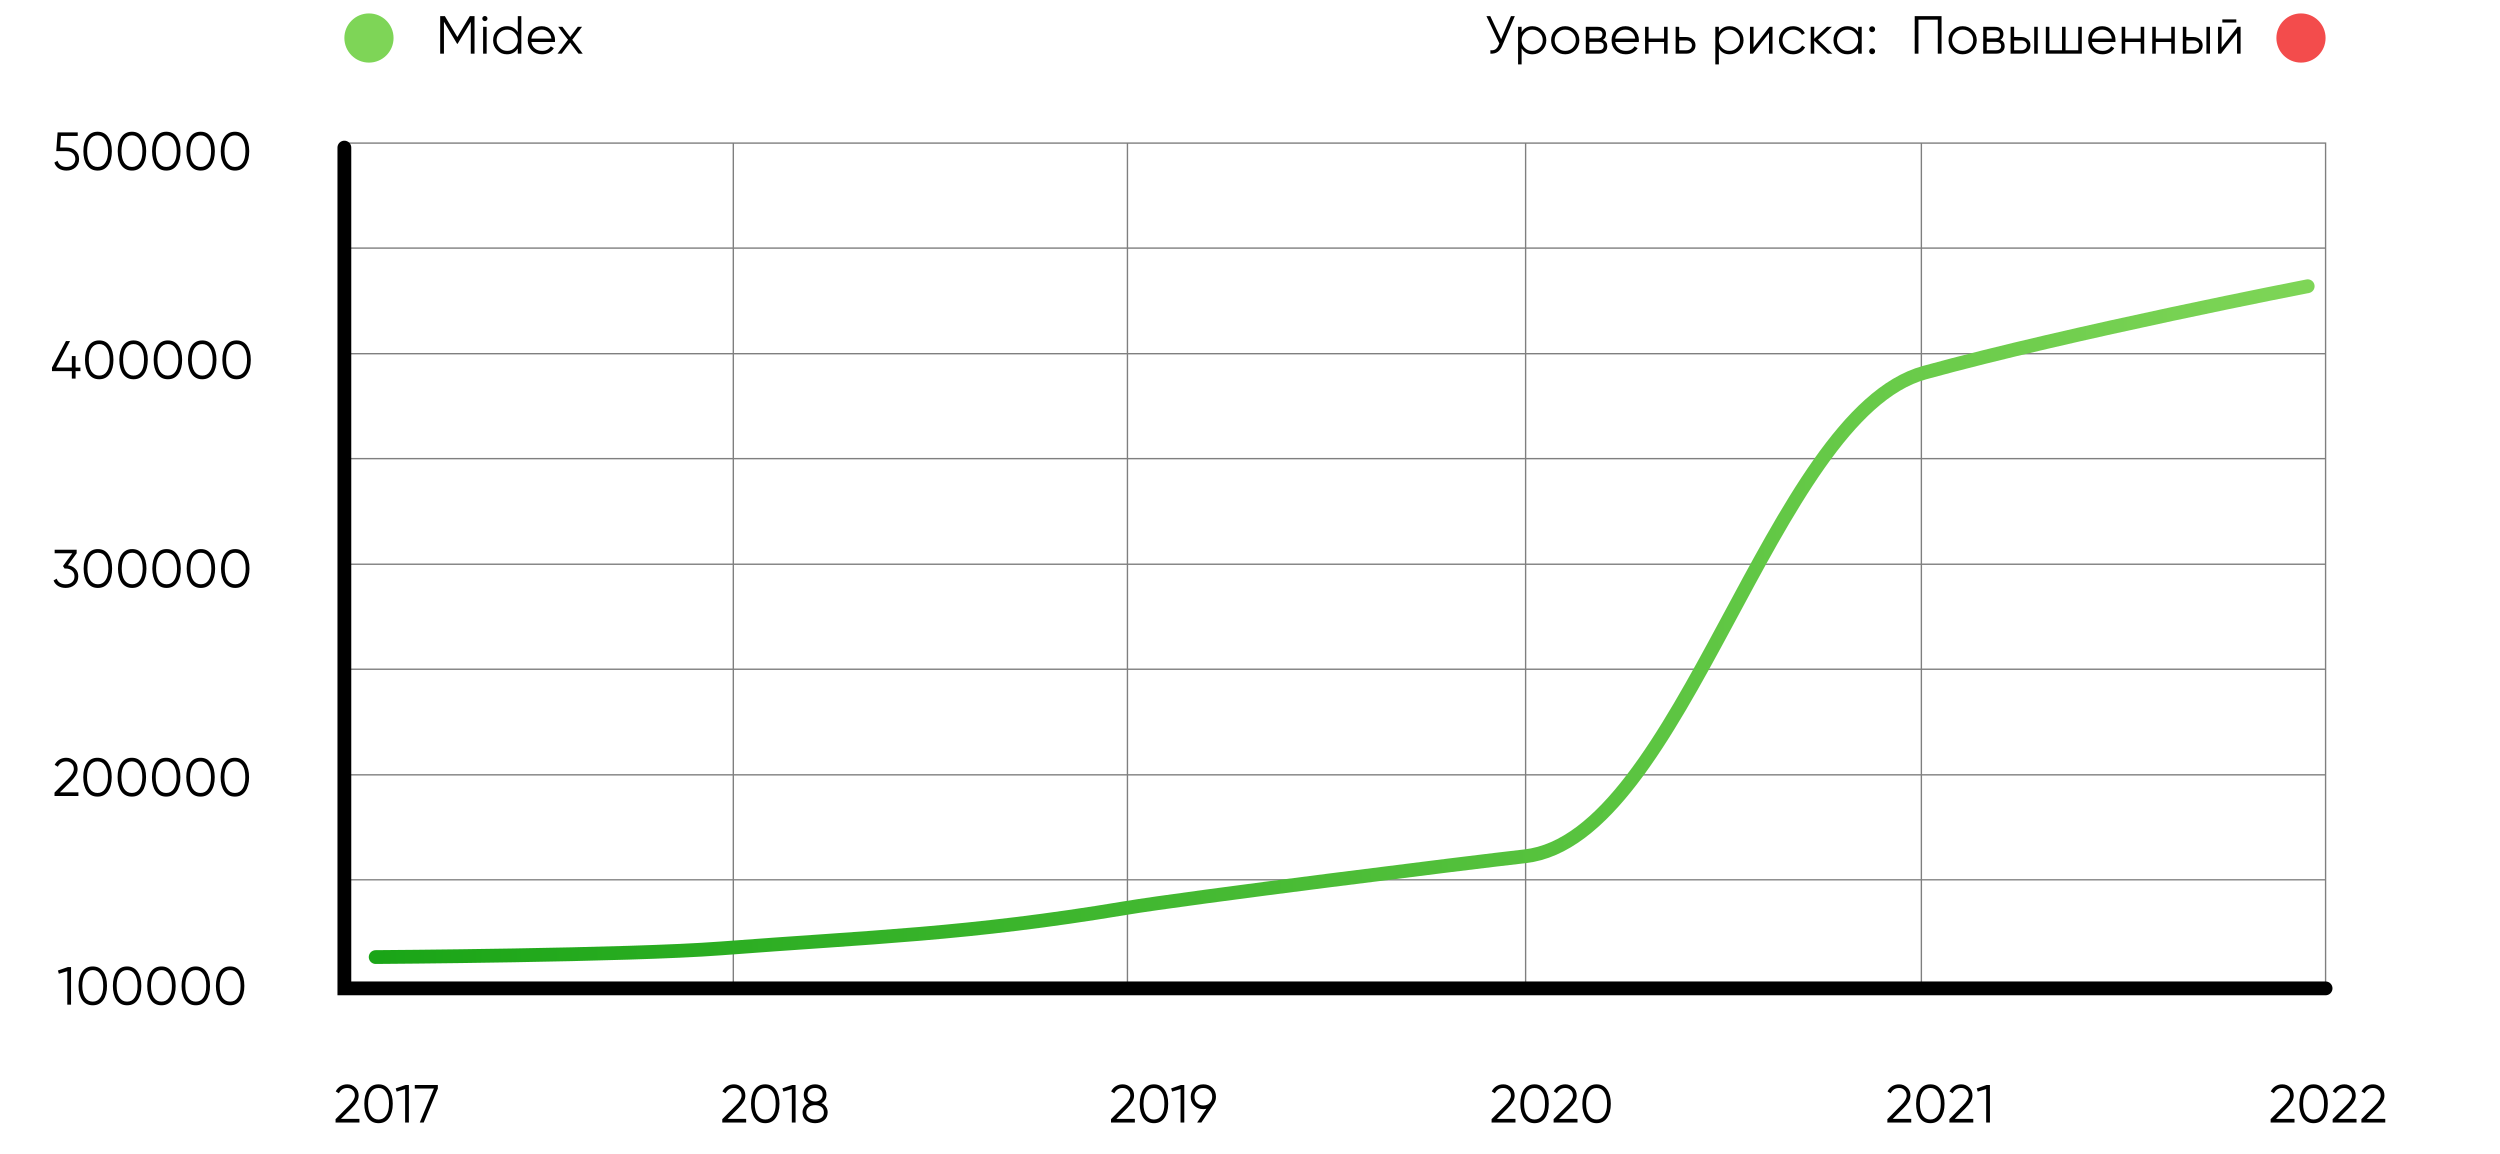 <svg width="559" height="258" viewBox="0 0 559 258" fill="none" xmlns="http://www.w3.org/2000/svg">
<path d="M13.444 32.984H14.861C15.652 32.984 16.317 33.216 16.852 33.68C17.404 34.136 17.68 34.764 17.68 35.564C17.68 36.356 17.404 36.988 16.852 37.46C16.317 37.916 15.652 38.144 14.861 38.144C14.213 38.144 13.64 37.988 13.145 37.676C12.656 37.356 12.329 36.916 12.161 36.356L12.868 35.948C12.989 36.388 13.225 36.728 13.576 36.968C13.928 37.208 14.357 37.328 14.861 37.328C15.453 37.328 15.928 37.172 16.288 36.86C16.657 36.54 16.84 36.108 16.84 35.564C16.84 35.02 16.657 34.592 16.288 34.28C15.928 33.96 15.453 33.8 14.861 33.8H12.581L12.88 29.6H17.381V30.392H13.624L13.444 32.984ZM24.167 36.968C23.615 37.752 22.835 38.144 21.827 38.144C20.827 38.144 20.043 37.752 19.475 36.968C18.923 36.176 18.647 35.12 18.647 33.8C18.647 32.472 18.923 31.42 19.475 30.644C20.043 29.852 20.827 29.456 21.827 29.456C22.835 29.456 23.615 29.852 24.167 30.644C24.727 31.42 25.007 32.472 25.007 33.8C25.007 35.128 24.727 36.184 24.167 36.968ZM20.099 36.404C20.523 37.02 21.099 37.328 21.827 37.328C22.563 37.328 23.135 37.02 23.543 36.404C23.959 35.796 24.167 34.928 24.167 33.8C24.167 32.672 23.959 31.804 23.543 31.196C23.135 30.58 22.563 30.272 21.827 30.272C21.099 30.272 20.523 30.58 20.099 31.196C19.691 31.812 19.487 32.68 19.487 33.8C19.487 34.92 19.691 35.788 20.099 36.404ZM31.845 36.968C31.293 37.752 30.513 38.144 29.505 38.144C28.505 38.144 27.721 37.752 27.153 36.968C26.601 36.176 26.325 35.12 26.325 33.8C26.325 32.472 26.601 31.42 27.153 30.644C27.721 29.852 28.505 29.456 29.505 29.456C30.513 29.456 31.293 29.852 31.845 30.644C32.405 31.42 32.685 32.472 32.685 33.8C32.685 35.128 32.405 36.184 31.845 36.968ZM27.777 36.404C28.201 37.02 28.777 37.328 29.505 37.328C30.241 37.328 30.813 37.02 31.221 36.404C31.637 35.796 31.845 34.928 31.845 33.8C31.845 32.672 31.637 31.804 31.221 31.196C30.813 30.58 30.241 30.272 29.505 30.272C28.777 30.272 28.201 30.58 27.777 31.196C27.369 31.812 27.165 32.68 27.165 33.8C27.165 34.92 27.369 35.788 27.777 36.404ZM39.524 36.968C38.972 37.752 38.192 38.144 37.184 38.144C36.184 38.144 35.4 37.752 34.832 36.968C34.28 36.176 34.004 35.12 34.004 33.8C34.004 32.472 34.28 31.42 34.832 30.644C35.4 29.852 36.184 29.456 37.184 29.456C38.192 29.456 38.972 29.852 39.524 30.644C40.084 31.42 40.364 32.472 40.364 33.8C40.364 35.128 40.084 36.184 39.524 36.968ZM35.456 36.404C35.88 37.02 36.456 37.328 37.184 37.328C37.92 37.328 38.492 37.02 38.9 36.404C39.316 35.796 39.524 34.928 39.524 33.8C39.524 32.672 39.316 31.804 38.9 31.196C38.492 30.58 37.92 30.272 37.184 30.272C36.456 30.272 35.88 30.58 35.456 31.196C35.048 31.812 34.844 32.68 34.844 33.8C34.844 34.92 35.048 35.788 35.456 36.404ZM47.202 36.968C46.65 37.752 45.87 38.144 44.862 38.144C43.862 38.144 43.078 37.752 42.51 36.968C41.958 36.176 41.682 35.12 41.682 33.8C41.682 32.472 41.958 31.42 42.51 30.644C43.078 29.852 43.862 29.456 44.862 29.456C45.87 29.456 46.65 29.852 47.202 30.644C47.762 31.42 48.042 32.472 48.042 33.8C48.042 35.128 47.762 36.184 47.202 36.968ZM43.134 36.404C43.558 37.02 44.134 37.328 44.862 37.328C45.598 37.328 46.17 37.02 46.578 36.404C46.994 35.796 47.202 34.928 47.202 33.8C47.202 32.672 46.994 31.804 46.578 31.196C46.17 30.58 45.598 30.272 44.862 30.272C44.134 30.272 43.558 30.58 43.134 31.196C42.726 31.812 42.522 32.68 42.522 33.8C42.522 34.92 42.726 35.788 43.134 36.404ZM54.881 36.968C54.329 37.752 53.549 38.144 52.541 38.144C51.541 38.144 50.757 37.752 50.189 36.968C49.637 36.176 49.361 35.12 49.361 33.8C49.361 32.472 49.637 31.42 50.189 30.644C50.757 29.852 51.541 29.456 52.541 29.456C53.549 29.456 54.329 29.852 54.881 30.644C55.441 31.42 55.721 32.472 55.721 33.8C55.721 35.128 55.441 36.184 54.881 36.968ZM50.813 36.404C51.237 37.02 51.813 37.328 52.541 37.328C53.277 37.328 53.849 37.02 54.257 36.404C54.673 35.796 54.881 34.928 54.881 33.8C54.881 32.672 54.673 31.804 54.257 31.196C53.849 30.58 53.277 30.272 52.541 30.272C51.813 30.272 51.237 30.58 50.813 31.196C50.405 31.812 50.201 32.68 50.201 33.8C50.201 34.92 50.405 35.788 50.813 36.404Z" fill="black"/>
<path d="M16.903 82.188H17.983V82.98H16.903V84.66H16.063V82.98H11.623V82.188L14.743 76.26H15.667L12.547 82.188H16.063V79.62H16.903V82.188ZM24.524 83.628C23.972 84.412 23.192 84.804 22.184 84.804C21.184 84.804 20.4 84.412 19.832 83.628C19.28 82.836 19.004 81.78 19.004 80.46C19.004 79.132 19.28 78.08 19.832 77.304C20.4 76.512 21.184 76.116 22.184 76.116C23.192 76.116 23.972 76.512 24.524 77.304C25.084 78.08 25.364 79.132 25.364 80.46C25.364 81.788 25.084 82.844 24.524 83.628ZM20.456 83.064C20.88 83.68 21.456 83.988 22.184 83.988C22.92 83.988 23.492 83.68 23.9 83.064C24.316 82.456 24.524 81.588 24.524 80.46C24.524 79.332 24.316 78.464 23.9 77.856C23.492 77.24 22.92 76.932 22.184 76.932C21.456 76.932 20.88 77.24 20.456 77.856C20.048 78.472 19.844 79.34 19.844 80.46C19.844 81.58 20.048 82.448 20.456 83.064ZM32.203 83.628C31.651 84.412 30.871 84.804 29.863 84.804C28.863 84.804 28.079 84.412 27.511 83.628C26.959 82.836 26.683 81.78 26.683 80.46C26.683 79.132 26.959 78.08 27.511 77.304C28.079 76.512 28.863 76.116 29.863 76.116C30.871 76.116 31.651 76.512 32.203 77.304C32.763 78.08 33.043 79.132 33.043 80.46C33.043 81.788 32.763 82.844 32.203 83.628ZM28.135 83.064C28.559 83.68 29.135 83.988 29.863 83.988C30.599 83.988 31.171 83.68 31.579 83.064C31.995 82.456 32.203 81.588 32.203 80.46C32.203 79.332 31.995 78.464 31.579 77.856C31.171 77.24 30.599 76.932 29.863 76.932C29.135 76.932 28.559 77.24 28.135 77.856C27.727 78.472 27.523 79.34 27.523 80.46C27.523 81.58 27.727 82.448 28.135 83.064ZM39.881 83.628C39.329 84.412 38.549 84.804 37.541 84.804C36.541 84.804 35.757 84.412 35.189 83.628C34.637 82.836 34.361 81.78 34.361 80.46C34.361 79.132 34.637 78.08 35.189 77.304C35.757 76.512 36.541 76.116 37.541 76.116C38.549 76.116 39.329 76.512 39.881 77.304C40.441 78.08 40.721 79.132 40.721 80.46C40.721 81.788 40.441 82.844 39.881 83.628ZM35.813 83.064C36.237 83.68 36.813 83.988 37.541 83.988C38.277 83.988 38.849 83.68 39.257 83.064C39.673 82.456 39.881 81.588 39.881 80.46C39.881 79.332 39.673 78.464 39.257 77.856C38.849 77.24 38.277 76.932 37.541 76.932C36.813 76.932 36.237 77.24 35.813 77.856C35.405 78.472 35.201 79.34 35.201 80.46C35.201 81.58 35.405 82.448 35.813 83.064ZM47.56 83.628C47.008 84.412 46.228 84.804 45.22 84.804C44.22 84.804 43.436 84.412 42.868 83.628C42.316 82.836 42.04 81.78 42.04 80.46C42.04 79.132 42.316 78.08 42.868 77.304C43.436 76.512 44.22 76.116 45.22 76.116C46.228 76.116 47.008 76.512 47.56 77.304C48.12 78.08 48.4 79.132 48.4 80.46C48.4 81.788 48.12 82.844 47.56 83.628ZM43.492 83.064C43.916 83.68 44.492 83.988 45.22 83.988C45.956 83.988 46.528 83.68 46.936 83.064C47.352 82.456 47.56 81.588 47.56 80.46C47.56 79.332 47.352 78.464 46.936 77.856C46.528 77.24 45.956 76.932 45.22 76.932C44.492 76.932 43.916 77.24 43.492 77.856C43.084 78.472 42.88 79.34 42.88 80.46C42.88 81.58 43.084 82.448 43.492 83.064ZM55.238 83.628C54.686 84.412 53.906 84.804 52.898 84.804C51.898 84.804 51.114 84.412 50.546 83.628C49.994 82.836 49.718 81.78 49.718 80.46C49.718 79.132 49.994 78.08 50.546 77.304C51.114 76.512 51.898 76.116 52.898 76.116C53.906 76.116 54.686 76.512 55.238 77.304C55.798 78.08 56.078 79.132 56.078 80.46C56.078 81.788 55.798 82.844 55.238 83.628ZM51.17 83.064C51.594 83.68 52.17 83.988 52.898 83.988C53.634 83.988 54.206 83.68 54.614 83.064C55.03 82.456 55.238 81.588 55.238 80.46C55.238 79.332 55.03 78.464 54.614 77.856C54.206 77.24 53.634 76.932 52.898 76.932C52.17 76.932 51.594 77.24 51.17 77.856C50.762 78.472 50.558 79.34 50.558 80.46C50.558 81.58 50.762 82.448 51.17 83.064Z" fill="black"/>
<path d="M17.142 123.712L15.186 126.412C15.85 126.492 16.402 126.752 16.842 127.192C17.282 127.608 17.502 128.172 17.502 128.884C17.502 129.676 17.226 130.308 16.674 130.78C16.138 131.236 15.474 131.464 14.682 131.464C14.05 131.464 13.49 131.32 13.002 131.032C12.514 130.736 12.174 130.324 11.982 129.796L12.678 129.388C12.814 129.796 13.054 130.108 13.398 130.324C13.75 130.54 14.178 130.648 14.682 130.648C15.274 130.648 15.75 130.492 16.11 130.18C16.478 129.86 16.662 129.428 16.662 128.884C16.662 128.34 16.478 127.912 16.11 127.6C15.75 127.28 15.274 127.12 14.682 127.12V127.108L14.67 127.12H14.442L14.082 126.568L16.17 123.712H12.222V122.92H17.142V123.712ZM24.225 130.288C23.673 131.072 22.893 131.464 21.885 131.464C20.885 131.464 20.101 131.072 19.533 130.288C18.981 129.496 18.705 128.44 18.705 127.12C18.705 125.792 18.981 124.74 19.533 123.964C20.101 123.172 20.885 122.776 21.885 122.776C22.893 122.776 23.673 123.172 24.225 123.964C24.785 124.74 25.065 125.792 25.065 127.12C25.065 128.448 24.785 129.504 24.225 130.288ZM20.157 129.724C20.581 130.34 21.157 130.648 21.885 130.648C22.621 130.648 23.193 130.34 23.601 129.724C24.017 129.116 24.225 128.248 24.225 127.12C24.225 125.992 24.017 125.124 23.601 124.516C23.193 123.9 22.621 123.592 21.885 123.592C21.157 123.592 20.581 123.9 20.157 124.516C19.749 125.132 19.545 126 19.545 127.12C19.545 128.24 19.749 129.108 20.157 129.724ZM31.904 130.288C31.352 131.072 30.572 131.464 29.564 131.464C28.564 131.464 27.78 131.072 27.212 130.288C26.66 129.496 26.384 128.44 26.384 127.12C26.384 125.792 26.66 124.74 27.212 123.964C27.78 123.172 28.564 122.776 29.564 122.776C30.572 122.776 31.352 123.172 31.904 123.964C32.464 124.74 32.744 125.792 32.744 127.12C32.744 128.448 32.464 129.504 31.904 130.288ZM27.836 129.724C28.26 130.34 28.836 130.648 29.564 130.648C30.3 130.648 30.872 130.34 31.28 129.724C31.696 129.116 31.904 128.248 31.904 127.12C31.904 125.992 31.696 125.124 31.28 124.516C30.872 123.9 30.3 123.592 29.564 123.592C28.836 123.592 28.26 123.9 27.836 124.516C27.428 125.132 27.224 126 27.224 127.12C27.224 128.24 27.428 129.108 27.836 129.724ZM39.582 130.288C39.03 131.072 38.25 131.464 37.242 131.464C36.242 131.464 35.458 131.072 34.89 130.288C34.338 129.496 34.062 128.44 34.062 127.12C34.062 125.792 34.338 124.74 34.89 123.964C35.458 123.172 36.242 122.776 37.242 122.776C38.25 122.776 39.03 123.172 39.582 123.964C40.142 124.74 40.422 125.792 40.422 127.12C40.422 128.448 40.142 129.504 39.582 130.288ZM35.514 129.724C35.938 130.34 36.514 130.648 37.242 130.648C37.978 130.648 38.55 130.34 38.958 129.724C39.374 129.116 39.582 128.248 39.582 127.12C39.582 125.992 39.374 125.124 38.958 124.516C38.55 123.9 37.978 123.592 37.242 123.592C36.514 123.592 35.938 123.9 35.514 124.516C35.106 125.132 34.902 126 34.902 127.12C34.902 128.24 35.106 129.108 35.514 129.724ZM47.261 130.288C46.709 131.072 45.929 131.464 44.921 131.464C43.921 131.464 43.137 131.072 42.569 130.288C42.017 129.496 41.741 128.44 41.741 127.12C41.741 125.792 42.017 124.74 42.569 123.964C43.137 123.172 43.921 122.776 44.921 122.776C45.929 122.776 46.709 123.172 47.261 123.964C47.821 124.74 48.101 125.792 48.101 127.12C48.101 128.448 47.821 129.504 47.261 130.288ZM43.193 129.724C43.617 130.34 44.193 130.648 44.921 130.648C45.657 130.648 46.229 130.34 46.637 129.724C47.053 129.116 47.261 128.248 47.261 127.12C47.261 125.992 47.053 125.124 46.637 124.516C46.229 123.9 45.657 123.592 44.921 123.592C44.193 123.592 43.617 123.9 43.193 124.516C42.785 125.132 42.581 126 42.581 127.12C42.581 128.24 42.785 129.108 43.193 129.724ZM54.94 130.288C54.388 131.072 53.608 131.464 52.599 131.464C51.599 131.464 50.816 131.072 50.248 130.288C49.696 129.496 49.419 128.44 49.419 127.12C49.419 125.792 49.696 124.74 50.248 123.964C50.816 123.172 51.599 122.776 52.599 122.776C53.608 122.776 54.388 123.172 54.94 123.964C55.499 124.74 55.779 125.792 55.779 127.12C55.779 128.448 55.499 129.504 54.94 130.288ZM50.871 129.724C51.295 130.34 51.871 130.648 52.599 130.648C53.336 130.648 53.907 130.34 54.316 129.724C54.731 129.116 54.94 128.248 54.94 127.12C54.94 125.992 54.731 125.124 54.316 124.516C53.907 123.9 53.336 123.592 52.599 123.592C51.871 123.592 51.295 123.9 50.871 124.516C50.464 125.132 50.26 126 50.26 127.12C50.26 128.24 50.464 129.108 50.871 129.724Z" fill="black"/>
<path d="M17.53 177.98H12.19V177.224L15.214 174.176C16.078 173.312 16.51 172.572 16.51 171.956C16.51 171.436 16.346 171.024 16.018 170.72C15.698 170.408 15.298 170.252 14.818 170.252C13.962 170.252 13.334 170.648 12.934 171.44L12.226 171.02C12.482 170.508 12.838 170.116 13.294 169.844C13.75 169.572 14.258 169.436 14.818 169.436C15.49 169.436 16.078 169.664 16.582 170.12C17.094 170.56 17.35 171.172 17.35 171.956C17.35 172.42 17.222 172.876 16.966 173.324C16.71 173.764 16.318 174.248 15.79 174.776L13.39 177.164H17.53V177.98ZM24.137 176.948C23.585 177.732 22.805 178.124 21.797 178.124C20.797 178.124 20.013 177.732 19.445 176.948C18.893 176.156 18.617 175.1 18.617 173.78C18.617 172.452 18.893 171.4 19.445 170.624C20.013 169.832 20.797 169.436 21.797 169.436C22.805 169.436 23.585 169.832 24.137 170.624C24.697 171.4 24.977 172.452 24.977 173.78C24.977 175.108 24.697 176.164 24.137 176.948ZM20.069 176.384C20.493 177 21.069 177.308 21.797 177.308C22.533 177.308 23.105 177 23.513 176.384C23.929 175.776 24.137 174.908 24.137 173.78C24.137 172.652 23.929 171.784 23.513 171.176C23.105 170.56 22.533 170.252 21.797 170.252C21.069 170.252 20.493 170.56 20.069 171.176C19.661 171.792 19.457 172.66 19.457 173.78C19.457 174.9 19.661 175.768 20.069 176.384ZM31.816 176.948C31.264 177.732 30.484 178.124 29.476 178.124C28.476 178.124 27.692 177.732 27.124 176.948C26.572 176.156 26.296 175.1 26.296 173.78C26.296 172.452 26.572 171.4 27.124 170.624C27.692 169.832 28.476 169.436 29.476 169.436C30.484 169.436 31.264 169.832 31.816 170.624C32.376 171.4 32.656 172.452 32.656 173.78C32.656 175.108 32.376 176.164 31.816 176.948ZM27.748 176.384C28.172 177 28.748 177.308 29.476 177.308C30.212 177.308 30.784 177 31.192 176.384C31.608 175.776 31.816 174.908 31.816 173.78C31.816 172.652 31.608 171.784 31.192 171.176C30.784 170.56 30.212 170.252 29.476 170.252C28.748 170.252 28.172 170.56 27.748 171.176C27.34 171.792 27.136 172.66 27.136 173.78C27.136 174.9 27.34 175.768 27.748 176.384ZM39.495 176.948C38.943 177.732 38.163 178.124 37.154 178.124C36.154 178.124 35.37 177.732 34.803 176.948C34.251 176.156 33.974 175.1 33.974 173.78C33.974 172.452 34.251 171.4 34.803 170.624C35.37 169.832 36.154 169.436 37.154 169.436C38.163 169.436 38.943 169.832 39.495 170.624C40.054 171.4 40.334 172.452 40.334 173.78C40.334 175.108 40.054 176.164 39.495 176.948ZM35.426 176.384C35.85 177 36.426 177.308 37.154 177.308C37.891 177.308 38.462 177 38.87 176.384C39.286 175.776 39.495 174.908 39.495 173.78C39.495 172.652 39.286 171.784 38.87 171.176C38.462 170.56 37.891 170.252 37.154 170.252C36.426 170.252 35.85 170.56 35.426 171.176C35.019 171.792 34.815 172.66 34.815 173.78C34.815 174.9 35.019 175.768 35.426 176.384ZM47.173 176.948C46.621 177.732 45.841 178.124 44.833 178.124C43.833 178.124 43.049 177.732 42.481 176.948C41.929 176.156 41.653 175.1 41.653 173.78C41.653 172.452 41.929 171.4 42.481 170.624C43.049 169.832 43.833 169.436 44.833 169.436C45.841 169.436 46.621 169.832 47.173 170.624C47.733 171.4 48.013 172.452 48.013 173.78C48.013 175.108 47.733 176.164 47.173 176.948ZM43.105 176.384C43.529 177 44.105 177.308 44.833 177.308C45.569 177.308 46.141 177 46.549 176.384C46.965 175.776 47.173 174.908 47.173 173.78C47.173 172.652 46.965 171.784 46.549 171.176C46.141 170.56 45.569 170.252 44.833 170.252C44.105 170.252 43.529 170.56 43.105 171.176C42.697 171.792 42.493 172.66 42.493 173.78C42.493 174.9 42.697 175.768 43.105 176.384ZM54.852 176.948C54.3 177.732 53.52 178.124 52.512 178.124C51.512 178.124 50.728 177.732 50.16 176.948C49.608 176.156 49.332 175.1 49.332 173.78C49.332 172.452 49.608 171.4 50.16 170.624C50.728 169.832 51.512 169.436 52.512 169.436C53.52 169.436 54.3 169.832 54.852 170.624C55.412 171.4 55.692 172.452 55.692 173.78C55.692 175.108 55.412 176.164 54.852 176.948ZM50.784 176.384C51.208 177 51.784 177.308 52.512 177.308C53.248 177.308 53.82 177 54.228 176.384C54.644 175.776 54.852 174.908 54.852 173.78C54.852 172.652 54.644 171.784 54.228 171.176C53.82 170.56 53.248 170.252 52.512 170.252C51.784 170.252 51.208 170.56 50.784 171.176C50.376 171.792 50.172 172.66 50.172 173.78C50.172 174.9 50.376 175.768 50.784 176.384Z" fill="black"/>
<path d="M12.944 217.008L15.165 216.24H15.884V224.64H15.044V217.164L13.161 217.728L12.944 217.008ZM23.083 223.608C22.531 224.392 21.751 224.784 20.743 224.784C19.743 224.784 18.959 224.392 18.391 223.608C17.839 222.816 17.563 221.76 17.563 220.44C17.563 219.112 17.839 218.06 18.391 217.284C18.959 216.492 19.743 216.096 20.743 216.096C21.751 216.096 22.531 216.492 23.083 217.284C23.643 218.06 23.923 219.112 23.923 220.44C23.923 221.768 23.643 222.824 23.083 223.608ZM19.015 223.044C19.439 223.66 20.015 223.968 20.743 223.968C21.479 223.968 22.051 223.66 22.459 223.044C22.875 222.436 23.083 221.568 23.083 220.44C23.083 219.312 22.875 218.444 22.459 217.836C22.051 217.22 21.479 216.912 20.743 216.912C20.015 216.912 19.439 217.22 19.015 217.836C18.607 218.452 18.403 219.32 18.403 220.44C18.403 221.56 18.607 222.428 19.015 223.044ZM30.761 223.608C30.209 224.392 29.429 224.784 28.421 224.784C27.421 224.784 26.637 224.392 26.069 223.608C25.517 222.816 25.241 221.76 25.241 220.44C25.241 219.112 25.517 218.06 26.069 217.284C26.637 216.492 27.421 216.096 28.421 216.096C29.429 216.096 30.209 216.492 30.761 217.284C31.321 218.06 31.601 219.112 31.601 220.44C31.601 221.768 31.321 222.824 30.761 223.608ZM26.693 223.044C27.117 223.66 27.693 223.968 28.421 223.968C29.157 223.968 29.729 223.66 30.137 223.044C30.553 222.436 30.761 221.568 30.761 220.44C30.761 219.312 30.553 218.444 30.137 217.836C29.729 217.22 29.157 216.912 28.421 216.912C27.693 216.912 27.117 217.22 26.693 217.836C26.285 218.452 26.081 219.32 26.081 220.44C26.081 221.56 26.285 222.428 26.693 223.044ZM38.44 223.608C37.888 224.392 37.108 224.784 36.1 224.784C35.1 224.784 34.316 224.392 33.748 223.608C33.196 222.816 32.92 221.76 32.92 220.44C32.92 219.112 33.196 218.06 33.748 217.284C34.316 216.492 35.1 216.096 36.1 216.096C37.108 216.096 37.888 216.492 38.44 217.284C39 218.06 39.28 219.112 39.28 220.44C39.28 221.768 39 222.824 38.44 223.608ZM34.372 223.044C34.796 223.66 35.372 223.968 36.1 223.968C36.836 223.968 37.408 223.66 37.816 223.044C38.232 222.436 38.44 221.568 38.44 220.44C38.44 219.312 38.232 218.444 37.816 217.836C37.408 217.22 36.836 216.912 36.1 216.912C35.372 216.912 34.796 217.22 34.372 217.836C33.964 218.452 33.76 219.32 33.76 220.44C33.76 221.56 33.964 222.428 34.372 223.044ZM46.118 223.608C45.566 224.392 44.786 224.784 43.778 224.784C42.778 224.784 41.994 224.392 41.426 223.608C40.874 222.816 40.598 221.76 40.598 220.44C40.598 219.112 40.874 218.06 41.426 217.284C41.994 216.492 42.778 216.096 43.778 216.096C44.786 216.096 45.566 216.492 46.118 217.284C46.678 218.06 46.958 219.112 46.958 220.44C46.958 221.768 46.678 222.824 46.118 223.608ZM42.05 223.044C42.474 223.66 43.05 223.968 43.778 223.968C44.514 223.968 45.086 223.66 45.494 223.044C45.91 222.436 46.118 221.568 46.118 220.44C46.118 219.312 45.91 218.444 45.494 217.836C45.086 217.22 44.514 216.912 43.778 216.912C43.05 216.912 42.474 217.22 42.05 217.836C41.642 218.452 41.438 219.32 41.438 220.44C41.438 221.56 41.642 222.428 42.05 223.044ZM53.797 223.608C53.245 224.392 52.465 224.784 51.457 224.784C50.457 224.784 49.673 224.392 49.105 223.608C48.553 222.816 48.277 221.76 48.277 220.44C48.277 219.112 48.553 218.06 49.105 217.284C49.673 216.492 50.457 216.096 51.457 216.096C52.465 216.096 53.245 216.492 53.797 217.284C54.357 218.06 54.637 219.112 54.637 220.44C54.637 221.768 54.357 222.824 53.797 223.608ZM49.729 223.044C50.153 223.66 50.729 223.968 51.457 223.968C52.193 223.968 52.765 223.66 53.173 223.044C53.589 222.436 53.797 221.568 53.797 220.44C53.797 219.312 53.589 218.444 53.173 217.836C52.765 217.22 52.193 216.912 51.457 216.912C50.729 216.912 50.153 217.22 49.729 217.836C49.321 218.452 49.117 219.32 49.117 220.44C49.117 221.56 49.321 222.428 49.729 223.044Z" fill="black"/>
<path d="M77 33V221H520" stroke="black" stroke-width="3.085" stroke-linecap="round"/>
<path d="M520 79.084V32H429.619M520 79.084V126.168M520 79.084L429.619 79.084M520 126.168V173.253M520 126.168H429.619M520 173.253V221L520 196.723M520 173.253H429.619M429.619 32V79.084M429.619 32H341.127M429.619 79.084V126.168M429.619 79.084H341.127M429.619 126.168V173.253M429.619 126.168L341.127 126.168M429.619 173.253V221M429.619 173.253H341.127M341.127 173.253L252.096 173.253M341.127 173.253V126.168M341.127 173.253V221M252.096 173.253H163.969M252.096 173.253L252.096 126.168M252.096 173.253V221M163.969 173.253H77M163.969 173.253V126.168M163.969 173.253V221M341.127 32V79.084M341.127 32H252.096M341.127 79.084V126.168M341.127 79.084L252.096 79.084M341.127 126.168H252.096M252.096 126.168L163.969 126.168M252.096 126.168V79.084M163.969 126.168H77M163.969 126.168V79.084M252.096 32V79.084M252.096 32H77M252.096 79.084H163.969M163.969 79.084L77 79.084M163.969 79.084V32M520 102.555V55.471H429.619M520 102.555V149.639M520 102.555L429.619 102.555M520 149.639V196.723M520 149.639H429.619M520 196.723H429.619M429.619 55.471V102.555M429.619 55.471H341.127M429.619 102.555L429.619 149.639M429.619 102.555H341.127M429.619 149.639V196.723M429.619 149.639L341.127 149.639M429.619 196.723H341.127M341.127 196.723H252.096M341.127 196.723V149.639M252.096 196.723H163.969M252.096 196.723V149.639M163.969 196.723H77M163.969 196.723V149.639M341.127 55.471V102.555M341.127 55.471H252.096M341.127 102.555L341.127 149.639M341.127 102.555L252.096 102.555M341.127 149.639H252.096M252.096 149.639L163.969 149.639M252.096 149.639L252.096 102.555M163.969 149.639H77M163.969 149.639L163.969 102.555M252.096 55.471V102.555M252.096 55.471H77M252.096 102.555H163.969M163.969 102.555L77 102.555M163.969 102.555V55.471" stroke="black" stroke-opacity="0.5" stroke-width="0.309" stroke-linecap="round"/>
<path d="M84 214C84 214 140.793 213.632 161.143 212.069C194.66 209.494 216.473 208.939 251.586 203.056C265.419 200.738 329.261 192.775 340.966 191.468C376.155 187.537 395.885 92.794 430.345 83.313C463.616 74.159 516 64 516 64" stroke="url(#paint0_linear_828_2703)" stroke-width="3.085" stroke-linecap="round" stroke-linejoin="round"/>
<path d="M80.373 251H75.033V250.244L78.057 247.196C78.921 246.332 79.353 245.592 79.353 244.976C79.353 244.456 79.189 244.044 78.861 243.74C78.541 243.428 78.141 243.272 77.661 243.272C76.805 243.272 76.177 243.668 75.777 244.46L75.069 244.04C75.325 243.528 75.681 243.136 76.137 242.864C76.593 242.592 77.101 242.456 77.661 242.456C78.333 242.456 78.921 242.684 79.425 243.14C79.937 243.58 80.193 244.192 80.193 244.976C80.193 245.44 80.065 245.896 79.809 246.344C79.553 246.784 79.161 247.268 78.633 247.796L76.233 250.184H80.373V251ZM86.981 249.968C86.429 250.752 85.649 251.144 84.641 251.144C83.641 251.144 82.857 250.752 82.289 249.968C81.737 249.176 81.461 248.12 81.461 246.8C81.461 245.472 81.737 244.42 82.289 243.644C82.857 242.852 83.641 242.456 84.641 242.456C85.649 242.456 86.429 242.852 86.981 243.644C87.541 244.42 87.821 245.472 87.821 246.8C87.821 248.128 87.541 249.184 86.981 249.968ZM82.913 249.404C83.337 250.02 83.913 250.328 84.641 250.328C85.377 250.328 85.949 250.02 86.357 249.404C86.773 248.796 86.981 247.928 86.981 246.8C86.981 245.672 86.773 244.804 86.357 244.196C85.949 243.58 85.377 243.272 84.641 243.272C83.913 243.272 83.337 243.58 82.913 244.196C82.505 244.812 82.301 245.68 82.301 246.8C82.301 247.92 82.505 248.788 82.913 249.404ZM88.485 243.368L90.705 242.6H91.425V251H90.585V243.524L88.701 244.088L88.485 243.368ZM92.743 243.392V242.6H97.903V243.392L94.735 251H93.859L97.027 243.392H92.743Z" fill="black"/>
<path d="M166.84 251H161.5V250.244L164.524 247.196C165.388 246.332 165.82 245.592 165.82 244.976C165.82 244.456 165.656 244.044 165.328 243.74C165.008 243.428 164.608 243.272 164.128 243.272C163.272 243.272 162.644 243.668 162.244 244.46L161.536 244.04C161.792 243.528 162.148 243.136 162.604 242.864C163.06 242.592 163.568 242.456 164.128 242.456C164.8 242.456 165.388 242.684 165.892 243.14C166.404 243.58 166.66 244.192 166.66 244.976C166.66 245.44 166.532 245.896 166.276 246.344C166.02 246.784 165.628 247.268 165.1 247.796L162.7 250.184H166.84V251ZM173.447 249.968C172.895 250.752 172.115 251.144 171.107 251.144C170.107 251.144 169.323 250.752 168.755 249.968C168.203 249.176 167.927 248.12 167.927 246.8C167.927 245.472 168.203 244.42 168.755 243.644C169.323 242.852 170.107 242.456 171.107 242.456C172.115 242.456 172.895 242.852 173.447 243.644C174.007 244.42 174.287 245.472 174.287 246.8C174.287 248.128 174.007 249.184 173.447 249.968ZM169.379 249.404C169.803 250.02 170.379 250.328 171.107 250.328C171.843 250.328 172.415 250.02 172.823 249.404C173.239 248.796 173.447 247.928 173.447 246.8C173.447 245.672 173.239 244.804 172.823 244.196C172.415 243.58 171.843 243.272 171.107 243.272C170.379 243.272 169.803 243.58 169.379 244.196C168.971 244.812 168.767 245.68 168.767 246.8C168.767 247.92 168.971 248.788 169.379 249.404ZM174.951 243.368L177.171 242.6H177.891V251H177.051V243.524L175.167 244.088L174.951 243.368ZM183.673 246.668C184.105 246.868 184.445 247.148 184.693 247.508C184.941 247.868 185.065 248.272 185.065 248.72C185.065 249.48 184.797 250.076 184.261 250.508C183.717 250.932 183.049 251.144 182.257 251.144C181.465 251.144 180.797 250.932 180.253 250.508C179.717 250.076 179.449 249.48 179.449 248.72C179.449 248.272 179.573 247.868 179.821 247.508C180.069 247.148 180.409 246.868 180.841 246.668C180.097 246.244 179.725 245.616 179.725 244.784C179.725 244.032 179.973 243.456 180.469 243.056C180.981 242.656 181.577 242.456 182.257 242.456C182.945 242.456 183.537 242.656 184.033 243.056C184.537 243.456 184.789 244.032 184.789 244.784C184.789 245.616 184.417 246.244 183.673 246.668ZM180.565 244.784C180.565 245.248 180.725 245.616 181.045 245.888C181.373 246.16 181.777 246.296 182.257 246.296C182.737 246.296 183.137 246.16 183.457 245.888C183.785 245.616 183.949 245.248 183.949 244.784C183.949 244.296 183.793 243.924 183.481 243.668C183.169 243.404 182.761 243.272 182.257 243.272C181.753 243.272 181.345 243.404 181.033 243.668C180.721 243.924 180.565 244.296 180.565 244.784ZM180.829 249.92C181.181 250.192 181.657 250.328 182.257 250.328C182.857 250.328 183.333 250.192 183.685 249.92C184.045 249.64 184.225 249.24 184.225 248.72C184.225 248.208 184.045 247.812 183.685 247.532C183.317 247.252 182.841 247.112 182.257 247.112C181.673 247.112 181.197 247.252 180.829 247.532C180.469 247.812 180.289 248.208 180.289 248.72C180.289 249.248 180.469 249.648 180.829 249.92Z" fill="black"/>
<path d="M253.757 251H248.417V250.244L251.441 247.196C252.305 246.332 252.737 245.592 252.737 244.976C252.737 244.456 252.573 244.044 252.245 243.74C251.925 243.428 251.525 243.272 251.045 243.272C250.189 243.272 249.561 243.668 249.161 244.46L248.453 244.04C248.709 243.528 249.065 243.136 249.521 242.864C249.977 242.592 250.485 242.456 251.045 242.456C251.717 242.456 252.305 242.684 252.809 243.14C253.321 243.58 253.577 244.192 253.577 244.976C253.577 245.44 253.449 245.896 253.193 246.344C252.937 246.784 252.545 247.268 252.017 247.796L249.617 250.184H253.757V251ZM260.365 249.968C259.813 250.752 259.033 251.144 258.025 251.144C257.025 251.144 256.241 250.752 255.673 249.968C255.121 249.176 254.845 248.12 254.845 246.8C254.845 245.472 255.121 244.42 255.673 243.644C256.241 242.852 257.025 242.456 258.025 242.456C259.033 242.456 259.813 242.852 260.365 243.644C260.925 244.42 261.205 245.472 261.205 246.8C261.205 248.128 260.925 249.184 260.365 249.968ZM256.297 249.404C256.721 250.02 257.297 250.328 258.025 250.328C258.761 250.328 259.333 250.02 259.741 249.404C260.157 248.796 260.365 247.928 260.365 246.8C260.365 245.672 260.157 244.804 259.741 244.196C259.333 243.58 258.761 243.272 258.025 243.272C257.297 243.272 256.721 243.58 256.297 244.196C255.889 244.812 255.685 245.68 255.685 246.8C255.685 247.92 255.889 248.788 256.297 249.404ZM261.869 243.368L264.089 242.6H264.809V251H263.969V243.524L262.085 244.088L261.869 243.368ZM271.887 245.228C271.887 245.86 271.715 246.42 271.371 246.908L268.623 251H267.675L269.739 247.928C269.523 247.976 269.299 248 269.067 248C268.235 248 267.559 247.744 267.039 247.232C266.511 246.72 266.247 246.052 266.247 245.228C266.247 244.42 266.511 243.756 267.039 243.236C267.575 242.716 268.251 242.456 269.067 242.456C269.883 242.456 270.559 242.716 271.095 243.236C271.623 243.756 271.887 244.42 271.887 245.228ZM267.627 243.812C267.267 244.172 267.087 244.644 267.087 245.228C267.087 245.812 267.267 246.284 267.627 246.644C268.003 247.004 268.483 247.184 269.067 247.184C269.659 247.184 270.135 247.004 270.495 246.644C270.863 246.284 271.047 245.812 271.047 245.228C271.047 244.644 270.863 244.172 270.495 243.812C270.135 243.452 269.659 243.272 269.067 243.272C268.483 243.272 268.003 243.452 267.627 243.812Z" fill="black"/>
<path d="M338.859 251H333.519V250.244L336.543 247.196C337.407 246.332 337.839 245.592 337.839 244.976C337.839 244.456 337.675 244.044 337.347 243.74C337.027 243.428 336.627 243.272 336.147 243.272C335.291 243.272 334.663 243.668 334.263 244.46L333.555 244.04C333.811 243.528 334.167 243.136 334.623 242.864C335.079 242.592 335.587 242.456 336.147 242.456C336.819 242.456 337.407 242.684 337.911 243.14C338.423 243.58 338.679 244.192 338.679 244.976C338.679 245.44 338.551 245.896 338.295 246.344C338.039 246.784 337.647 247.268 337.119 247.796L334.719 250.184H338.859V251ZM345.466 249.968C344.914 250.752 344.134 251.144 343.126 251.144C342.126 251.144 341.342 250.752 340.774 249.968C340.222 249.176 339.946 248.12 339.946 246.8C339.946 245.472 340.222 244.42 340.774 243.644C341.342 242.852 342.126 242.456 343.126 242.456C344.134 242.456 344.914 242.852 345.466 243.644C346.026 244.42 346.306 245.472 346.306 246.8C346.306 248.128 346.026 249.184 345.466 249.968ZM341.398 249.404C341.822 250.02 342.398 250.328 343.126 250.328C343.862 250.328 344.434 250.02 344.842 249.404C345.258 248.796 345.466 247.928 345.466 246.8C345.466 245.672 345.258 244.804 344.842 244.196C344.434 243.58 343.862 243.272 343.126 243.272C342.398 243.272 341.822 243.58 341.398 244.196C340.99 244.812 340.786 245.68 340.786 246.8C340.786 247.92 340.99 248.788 341.398 249.404ZM352.728 251H347.388V250.244L350.412 247.196C351.276 246.332 351.708 245.592 351.708 244.976C351.708 244.456 351.544 244.044 351.216 243.74C350.896 243.428 350.496 243.272 350.016 243.272C349.16 243.272 348.532 243.668 348.132 244.46L347.424 244.04C347.68 243.528 348.036 243.136 348.492 242.864C348.948 242.592 349.456 242.456 350.016 242.456C350.688 242.456 351.276 242.684 351.78 243.14C352.292 243.58 352.548 244.192 352.548 244.976C352.548 245.44 352.42 245.896 352.164 246.344C351.908 246.784 351.516 247.268 350.988 247.796L348.588 250.184H352.728V251ZM359.335 249.968C358.783 250.752 358.003 251.144 356.995 251.144C355.995 251.144 355.211 250.752 354.643 249.968C354.091 249.176 353.815 248.12 353.815 246.8C353.815 245.472 354.091 244.42 354.643 243.644C355.211 242.852 355.995 242.456 356.995 242.456C358.003 242.456 358.783 242.852 359.335 243.644C359.895 244.42 360.175 245.472 360.175 246.8C360.175 248.128 359.895 249.184 359.335 249.968ZM355.267 249.404C355.691 250.02 356.267 250.328 356.995 250.328C357.731 250.328 358.303 250.02 358.711 249.404C359.127 248.796 359.335 247.928 359.335 246.8C359.335 245.672 359.127 244.804 358.711 244.196C358.303 243.58 357.731 243.272 356.995 243.272C356.267 243.272 355.691 243.58 355.267 244.196C354.859 244.812 354.655 245.68 354.655 246.8C354.655 247.92 354.859 248.788 355.267 249.404Z" fill="black"/>
<path d="M427.353 251H422.013V250.244L425.037 247.196C425.901 246.332 426.333 245.592 426.333 244.976C426.333 244.456 426.169 244.044 425.841 243.74C425.521 243.428 425.121 243.272 424.641 243.272C423.785 243.272 423.157 243.668 422.757 244.46L422.049 244.04C422.305 243.528 422.661 243.136 423.117 242.864C423.573 242.592 424.081 242.456 424.641 242.456C425.313 242.456 425.901 242.684 426.405 243.14C426.917 243.58 427.173 244.192 427.173 244.976C427.173 245.44 427.045 245.896 426.789 246.344C426.533 246.784 426.141 247.268 425.613 247.796L423.213 250.184H427.353V251ZM433.96 249.968C433.408 250.752 432.628 251.144 431.62 251.144C430.62 251.144 429.836 250.752 429.268 249.968C428.716 249.176 428.44 248.12 428.44 246.8C428.44 245.472 428.716 244.42 429.268 243.644C429.836 242.852 430.62 242.456 431.62 242.456C432.628 242.456 433.408 242.852 433.96 243.644C434.52 244.42 434.8 245.472 434.8 246.8C434.8 248.128 434.52 249.184 433.96 249.968ZM429.892 249.404C430.316 250.02 430.892 250.328 431.62 250.328C432.356 250.328 432.928 250.02 433.336 249.404C433.752 248.796 433.96 247.928 433.96 246.8C433.96 245.672 433.752 244.804 433.336 244.196C432.928 243.58 432.356 243.272 431.62 243.272C430.892 243.272 430.316 243.58 429.892 244.196C429.484 244.812 429.28 245.68 429.28 246.8C429.28 247.92 429.484 248.788 429.892 249.404ZM441.222 251H435.882V250.244L438.906 247.196C439.77 246.332 440.202 245.592 440.202 244.976C440.202 244.456 440.038 244.044 439.71 243.74C439.39 243.428 438.99 243.272 438.51 243.272C437.654 243.272 437.026 243.668 436.626 244.46L435.918 244.04C436.174 243.528 436.53 243.136 436.986 242.864C437.442 242.592 437.95 242.456 438.51 242.456C439.182 242.456 439.77 242.684 440.274 243.14C440.786 243.58 441.042 244.192 441.042 244.976C441.042 245.44 440.914 245.896 440.658 246.344C440.402 246.784 440.01 247.268 439.482 247.796L437.082 250.184H441.222V251ZM442.006 243.368L444.226 242.6H444.946V251H444.106V243.524L442.222 244.088L442.006 243.368Z" fill="black"/>
<path d="M513.051 251H507.711V250.244L510.735 247.196C511.599 246.332 512.031 245.592 512.031 244.976C512.031 244.456 511.867 244.044 511.539 243.74C511.219 243.428 510.819 243.272 510.339 243.272C509.483 243.272 508.855 243.668 508.455 244.46L507.747 244.04C508.003 243.528 508.359 243.136 508.815 242.864C509.271 242.592 509.779 242.456 510.339 242.456C511.011 242.456 511.599 242.684 512.103 243.14C512.615 243.58 512.871 244.192 512.871 244.976C512.871 245.44 512.743 245.896 512.487 246.344C512.231 246.784 511.839 247.268 511.311 247.796L508.911 250.184H513.051V251ZM519.659 249.968C519.107 250.752 518.327 251.144 517.319 251.144C516.319 251.144 515.535 250.752 514.967 249.968C514.415 249.176 514.139 248.12 514.139 246.8C514.139 245.472 514.415 244.42 514.967 243.644C515.535 242.852 516.319 242.456 517.319 242.456C518.327 242.456 519.107 242.852 519.659 243.644C520.219 244.42 520.499 245.472 520.499 246.8C520.499 248.128 520.219 249.184 519.659 249.968ZM515.591 249.404C516.015 250.02 516.591 250.328 517.319 250.328C518.055 250.328 518.627 250.02 519.035 249.404C519.451 248.796 519.659 247.928 519.659 246.8C519.659 245.672 519.451 244.804 519.035 244.196C518.627 243.58 518.055 243.272 517.319 243.272C516.591 243.272 516.015 243.58 515.591 244.196C515.183 244.812 514.979 245.68 514.979 246.8C514.979 247.92 515.183 248.788 515.591 249.404ZM526.92 251H521.58V250.244L524.604 247.196C525.468 246.332 525.9 245.592 525.9 244.976C525.9 244.456 525.736 244.044 525.408 243.74C525.088 243.428 524.688 243.272 524.208 243.272C523.352 243.272 522.724 243.668 522.324 244.46L521.616 244.04C521.872 243.528 522.228 243.136 522.684 242.864C523.14 242.592 523.648 242.456 524.208 242.456C524.88 242.456 525.468 242.684 525.972 243.14C526.484 243.58 526.74 244.192 526.74 244.976C526.74 245.44 526.612 245.896 526.356 246.344C526.1 246.784 525.708 247.268 525.18 247.796L522.78 250.184H526.92V251ZM533.345 251H528.005V250.244L531.029 247.196C531.893 246.332 532.325 245.592 532.325 244.976C532.325 244.456 532.161 244.044 531.833 243.74C531.513 243.428 531.113 243.272 530.633 243.272C529.777 243.272 529.149 243.668 528.749 244.46L528.041 244.04C528.297 243.528 528.653 243.136 529.109 242.864C529.565 242.592 530.073 242.456 530.633 242.456C531.305 242.456 531.893 242.684 532.397 243.14C532.909 243.58 533.165 244.192 533.165 244.976C533.165 245.44 533.037 245.896 532.781 246.344C532.525 246.784 532.133 247.268 531.605 247.796L529.205 250.184H533.345V251Z" fill="black"/>
<path d="M335.649 8.76L337.857 3.6H338.721L335.925 10.164C335.645 10.836 335.289 11.32 334.857 11.616C334.425 11.912 333.889 12.04 333.249 12V11.232C333.697 11.28 334.065 11.216 334.353 11.04C334.649 10.856 334.893 10.54 335.085 10.092L335.253 9.696L332.361 3.6H333.225L335.649 8.76ZM342.658 5.856C343.514 5.856 344.242 6.16 344.842 6.768C345.45 7.376 345.754 8.12 345.754 9C345.754 9.88 345.45 10.624 344.842 11.232C344.242 11.84 343.514 12.144 342.658 12.144C341.594 12.144 340.786 11.704 340.234 10.824V14.4H339.442V6H340.234V7.176C340.786 6.296 341.594 5.856 342.658 5.856ZM340.918 10.692C341.374 11.148 341.934 11.376 342.598 11.376C343.262 11.376 343.822 11.148 344.278 10.692C344.734 10.22 344.962 9.656 344.962 9C344.962 8.336 344.734 7.776 344.278 7.32C343.822 6.856 343.262 6.624 342.598 6.624C341.934 6.624 341.374 6.856 340.918 7.32C340.462 7.776 340.234 8.336 340.234 9C340.234 9.656 340.462 10.22 340.918 10.692ZM352.219 11.244C351.603 11.844 350.859 12.144 349.987 12.144C349.099 12.144 348.351 11.844 347.743 11.244C347.135 10.636 346.831 9.888 346.831 9C346.831 8.112 347.135 7.368 347.743 6.768C348.351 6.16 349.099 5.856 349.987 5.856C350.867 5.856 351.611 6.16 352.219 6.768C352.835 7.368 353.143 8.112 353.143 9C353.143 9.88 352.835 10.628 352.219 11.244ZM348.307 10.692C348.763 11.148 349.323 11.376 349.987 11.376C350.651 11.376 351.211 11.148 351.667 10.692C352.123 10.22 352.351 9.656 352.351 9C352.351 8.336 352.123 7.776 351.667 7.32C351.211 6.856 350.651 6.624 349.987 6.624C349.323 6.624 348.763 6.856 348.307 7.32C347.851 7.776 347.623 8.336 347.623 9C347.623 9.656 347.851 10.22 348.307 10.692ZM358.404 8.916C359.06 9.156 359.388 9.624 359.388 10.32C359.388 10.816 359.22 11.22 358.884 11.532C358.556 11.844 358.096 12 357.504 12H354.588V6H357.264C357.84 6 358.288 6.148 358.608 6.444C358.936 6.74 359.1 7.128 359.1 7.608C359.1 8.208 358.868 8.644 358.404 8.916ZM357.264 6.768H355.38V8.592H357.264C357.96 8.592 358.308 8.28 358.308 7.656C358.308 7.376 358.216 7.16 358.032 7.008C357.856 6.848 357.6 6.768 357.264 6.768ZM355.38 11.232H357.504C357.856 11.232 358.124 11.148 358.308 10.98C358.5 10.812 358.596 10.576 358.596 10.272C358.596 9.984 358.5 9.76 358.308 9.6C358.124 9.44 357.856 9.36 357.504 9.36H355.38V11.232ZM363.48 5.856C364.376 5.856 365.092 6.172 365.628 6.804C366.18 7.428 366.456 8.168 366.456 9.024C366.456 9.064 366.448 9.188 366.432 9.396H361.164C361.244 9.996 361.5 10.476 361.932 10.836C362.364 11.196 362.904 11.376 363.552 11.376C364.464 11.376 365.108 11.036 365.484 10.356L366.18 10.764C365.916 11.196 365.552 11.536 365.088 11.784C364.632 12.024 364.116 12.144 363.54 12.144C362.596 12.144 361.828 11.848 361.236 11.256C360.644 10.664 360.348 9.912 360.348 9C360.348 8.096 360.64 7.348 361.224 6.756C361.808 6.156 362.56 5.856 363.48 5.856ZM363.48 6.624C362.856 6.624 362.332 6.808 361.908 7.176C361.492 7.544 361.244 8.028 361.164 8.628H365.64C365.552 7.988 365.308 7.496 364.908 7.152C364.492 6.8 364.016 6.624 363.48 6.624ZM372.084 8.616V6H372.876V12H372.084V9.384H368.628V12H367.836V6H368.628V8.616H372.084ZM375.463 8.28H377.107C377.659 8.28 378.131 8.456 378.523 8.808C378.915 9.152 379.111 9.596 379.111 10.14C379.111 10.692 378.915 11.14 378.523 11.484C378.147 11.828 377.675 12 377.107 12H374.671V6H375.463V8.28ZM375.463 11.232H377.107C377.451 11.232 377.739 11.132 377.971 10.932C378.203 10.724 378.319 10.46 378.319 10.14C378.319 9.82 378.203 9.56 377.971 9.36C377.739 9.152 377.451 9.048 377.107 9.048H375.463V11.232ZM386.763 5.856C387.619 5.856 388.347 6.16 388.947 6.768C389.555 7.376 389.859 8.12 389.859 9C389.859 9.88 389.555 10.624 388.947 11.232C388.347 11.84 387.619 12.144 386.763 12.144C385.699 12.144 384.891 11.704 384.339 10.824V14.4H383.547V6H384.339V7.176C384.891 6.296 385.699 5.856 386.763 5.856ZM385.023 10.692C385.479 11.148 386.039 11.376 386.703 11.376C387.367 11.376 387.927 11.148 388.383 10.692C388.839 10.22 389.067 9.656 389.067 9C389.067 8.336 388.839 7.776 388.383 7.32C387.927 6.856 387.367 6.624 386.703 6.624C386.039 6.624 385.479 6.856 385.023 7.32C384.567 7.776 384.339 8.336 384.339 9C384.339 9.656 384.567 10.22 385.023 10.692ZM392.088 10.62L395.664 6H396.336V12H395.544V7.38L391.968 12H391.296V6H392.088V10.62ZM400.927 12.144C400.023 12.144 399.271 11.844 398.671 11.244C398.071 10.628 397.771 9.88 397.771 9C397.771 8.112 398.071 7.368 398.671 6.768C399.271 6.16 400.023 5.856 400.927 5.856C401.519 5.856 402.051 6 402.523 6.288C402.995 6.568 403.339 6.948 403.555 7.428L402.907 7.8C402.747 7.44 402.487 7.156 402.127 6.948C401.775 6.732 401.375 6.624 400.927 6.624C400.263 6.624 399.703 6.856 399.247 7.32C398.791 7.776 398.563 8.336 398.563 9C398.563 9.656 398.791 10.22 399.247 10.692C399.703 11.148 400.263 11.376 400.927 11.376C401.367 11.376 401.763 11.272 402.115 11.064C402.475 10.856 402.755 10.568 402.955 10.2L403.615 10.584C403.367 11.064 403.003 11.444 402.523 11.724C402.043 12.004 401.511 12.144 400.927 12.144ZM406.504 8.88L409.72 12H408.664L405.664 9.108V12H404.872V6H405.664V8.652L408.52 6H409.6L406.504 8.88ZM415.484 7.176V6H416.276V12H415.484V10.824C414.932 11.704 414.124 12.144 413.06 12.144C412.204 12.144 411.472 11.84 410.864 11.232C410.264 10.624 409.964 9.88 409.964 9C409.964 8.12 410.264 7.376 410.864 6.768C411.472 6.16 412.204 5.856 413.06 5.856C414.124 5.856 414.932 6.296 415.484 7.176ZM411.44 10.692C411.896 11.148 412.456 11.376 413.12 11.376C413.784 11.376 414.344 11.148 414.8 10.692C415.256 10.22 415.484 9.656 415.484 9C415.484 8.336 415.256 7.776 414.8 7.32C414.344 6.856 413.784 6.624 413.12 6.624C412.456 6.624 411.896 6.856 411.44 7.32C410.984 7.776 410.756 8.336 410.756 9C410.756 9.656 410.984 10.22 411.44 10.692ZM419.273 6.54C419.273 6.724 419.209 6.88 419.081 7.008C418.953 7.136 418.797 7.2 418.613 7.2C418.429 7.2 418.273 7.136 418.145 7.008C418.017 6.88 417.953 6.724 417.953 6.54C417.953 6.356 418.017 6.2 418.145 6.072C418.273 5.944 418.429 5.88 418.613 5.88C418.797 5.88 418.953 5.944 419.081 6.072C419.209 6.2 419.273 6.356 419.273 6.54ZM419.273 11.46C419.273 11.644 419.209 11.8 419.081 11.928C418.953 12.056 418.797 12.12 418.613 12.12C418.429 12.12 418.273 12.056 418.145 11.928C418.017 11.8 417.953 11.644 417.953 11.46C417.953 11.276 418.017 11.12 418.145 10.992C418.273 10.864 418.429 10.8 418.613 10.8C418.797 10.8 418.953 10.864 419.081 10.992C419.209 11.12 419.273 11.276 419.273 11.46Z" fill="black"/>
<path d="M428.129 3.6H434.129V12H433.289V4.392H428.969V12H428.129V3.6ZM441.079 11.244C440.463 11.844 439.719 12.144 438.847 12.144C437.959 12.144 437.211 11.844 436.603 11.244C435.995 10.636 435.691 9.888 435.691 9C435.691 8.112 435.995 7.368 436.603 6.768C437.211 6.16 437.959 5.856 438.847 5.856C439.727 5.856 440.471 6.16 441.079 6.768C441.695 7.368 442.003 8.112 442.003 9C442.003 9.88 441.695 10.628 441.079 11.244ZM437.167 10.692C437.623 11.148 438.183 11.376 438.847 11.376C439.511 11.376 440.071 11.148 440.527 10.692C440.983 10.22 441.211 9.656 441.211 9C441.211 8.336 440.983 7.776 440.527 7.32C440.071 6.856 439.511 6.624 438.847 6.624C438.183 6.624 437.623 6.856 437.167 7.32C436.711 7.776 436.483 8.336 436.483 9C436.483 9.656 436.711 10.22 437.167 10.692ZM447.264 8.916C447.92 9.156 448.248 9.624 448.248 10.32C448.248 10.816 448.08 11.22 447.744 11.532C447.416 11.844 446.956 12 446.364 12H443.448V6H446.124C446.7 6 447.148 6.148 447.468 6.444C447.796 6.74 447.96 7.128 447.96 7.608C447.96 8.208 447.728 8.644 447.264 8.916ZM446.124 6.768H444.24V8.592H446.124C446.82 8.592 447.168 8.28 447.168 7.656C447.168 7.376 447.076 7.16 446.892 7.008C446.716 6.848 446.46 6.768 446.124 6.768ZM444.24 11.232H446.364C446.716 11.232 446.984 11.148 447.168 10.98C447.36 10.812 447.456 10.576 447.456 10.272C447.456 9.984 447.36 9.76 447.168 9.6C446.984 9.44 446.716 9.36 446.364 9.36H444.24V11.232ZM450.36 8.28H452.004C452.556 8.28 453.028 8.456 453.42 8.808C453.812 9.152 454.008 9.596 454.008 10.14C454.008 10.692 453.812 11.14 453.42 11.484C453.044 11.828 452.572 12 452.004 12H449.568V6H450.36V8.28ZM454.848 12V6H455.64V12H454.848ZM450.36 11.232H452.004C452.348 11.232 452.636 11.132 452.868 10.932C453.1 10.724 453.216 10.46 453.216 10.14C453.216 9.82 453.1 9.56 452.868 9.36C452.636 9.152 452.348 9.048 452.004 9.048H450.36V11.232ZM464.694 11.232V6H465.486V12H457.446V6H458.238V11.232H461.07V6H461.862V11.232H464.694ZM470.053 5.856C470.949 5.856 471.665 6.172 472.201 6.804C472.753 7.428 473.029 8.168 473.029 9.024C473.029 9.064 473.021 9.188 473.005 9.396H467.737C467.817 9.996 468.073 10.476 468.505 10.836C468.937 11.196 469.477 11.376 470.125 11.376C471.037 11.376 471.681 11.036 472.057 10.356L472.753 10.764C472.489 11.196 472.125 11.536 471.661 11.784C471.205 12.024 470.689 12.144 470.113 12.144C469.169 12.144 468.401 11.848 467.809 11.256C467.217 10.664 466.921 9.912 466.921 9C466.921 8.096 467.213 7.348 467.797 6.756C468.381 6.156 469.133 5.856 470.053 5.856ZM470.053 6.624C469.429 6.624 468.905 6.808 468.481 7.176C468.065 7.544 467.817 8.028 467.737 8.628H472.213C472.125 7.988 471.881 7.496 471.481 7.152C471.065 6.8 470.589 6.624 470.053 6.624ZM478.657 8.616V6H479.449V12H478.657V9.384H475.201V12H474.409V6H475.201V8.616H478.657ZM485.492 8.616V6H486.284V12H485.492V9.384H482.036V12H481.244V6H482.036V8.616H485.492ZM488.87 8.28H490.514C491.066 8.28 491.538 8.456 491.93 8.808C492.322 9.152 492.518 9.596 492.518 10.14C492.518 10.692 492.322 11.14 491.93 11.484C491.554 11.828 491.082 12 490.514 12H488.078V6H488.87V8.28ZM493.358 12V6H494.15V12H493.358ZM488.87 11.232H490.514C490.858 11.232 491.146 11.132 491.378 10.932C491.61 10.724 491.726 10.46 491.726 10.14C491.726 9.82 491.61 9.56 491.378 9.36C491.146 9.152 490.858 9.048 490.514 9.048H488.87V11.232ZM500.036 5.04H496.916V4.344H500.036V5.04ZM496.748 10.62L500.324 6H500.996V12H500.204V7.38L496.628 12H495.956V6H496.748V10.62Z" fill="black"/>
<circle cx="514.5" cy="8.5" r="5.5" fill="#F34C4C"/>
<path d="M105.061 3.6H106.105V12H105.265V4.872L102.325 9.792H102.205L99.265 4.872V12H98.425V3.6H99.469L102.265 8.28L105.061 3.6ZM108.995 4.152C108.995 4.312 108.939 4.448 108.827 4.56C108.715 4.672 108.579 4.728 108.419 4.728C108.259 4.728 108.123 4.672 108.011 4.56C107.899 4.448 107.843 4.312 107.843 4.152C107.843 3.992 107.899 3.856 108.011 3.744C108.123 3.632 108.259 3.576 108.419 3.576C108.579 3.576 108.715 3.632 108.827 3.744C108.939 3.856 108.995 3.992 108.995 4.152ZM108.815 12H108.023V6H108.815V12ZM115.775 7.176V3.6H116.567V12H115.775V10.824C115.223 11.704 114.415 12.144 113.351 12.144C112.495 12.144 111.763 11.84 111.155 11.232C110.555 10.624 110.255 9.88 110.255 9C110.255 8.12 110.555 7.376 111.155 6.768C111.763 6.16 112.495 5.856 113.351 5.856C114.415 5.856 115.223 6.296 115.775 7.176ZM111.731 10.692C112.187 11.148 112.747 11.376 113.411 11.376C114.075 11.376 114.635 11.148 115.091 10.692C115.547 10.22 115.775 9.656 115.775 9C115.775 8.336 115.547 7.776 115.091 7.32C114.635 6.856 114.075 6.624 113.411 6.624C112.747 6.624 112.187 6.856 111.731 7.32C111.275 7.776 111.047 8.336 111.047 9C111.047 9.656 111.275 10.22 111.731 10.692ZM121.136 5.856C122.032 5.856 122.748 6.172 123.284 6.804C123.836 7.428 124.112 8.168 124.112 9.024C124.112 9.064 124.104 9.188 124.088 9.396H118.82C118.9 9.996 119.156 10.476 119.588 10.836C120.02 11.196 120.56 11.376 121.208 11.376C122.12 11.376 122.764 11.036 123.14 10.356L123.836 10.764C123.572 11.196 123.208 11.536 122.744 11.784C122.288 12.024 121.772 12.144 121.196 12.144C120.252 12.144 119.484 11.848 118.892 11.256C118.3 10.664 118.004 9.912 118.004 9C118.004 8.096 118.296 7.348 118.88 6.756C119.464 6.156 120.216 5.856 121.136 5.856ZM121.136 6.624C120.512 6.624 119.988 6.808 119.564 7.176C119.148 7.544 118.9 8.028 118.82 8.628H123.296C123.208 7.988 122.964 7.496 122.564 7.152C122.148 6.8 121.672 6.624 121.136 6.624ZM127.958 8.892L130.298 12H129.35L127.478 9.528L125.606 12H124.658L127.01 8.892L124.814 6H125.762L127.478 8.268L129.194 6H130.142L127.958 8.892Z" fill="black"/>
<circle cx="82.5" cy="8.5" r="5.5" fill="#7ED557"/>
<defs>
<linearGradient id="paint0_linear_828_2703" x1="84" y1="139" x2="516" y2="139" gradientUnits="userSpaceOnUse">
<stop stop-color="#1AA517"/>
<stop offset="1" stop-color="#7ED557"/>
</linearGradient>
</defs>
</svg>
